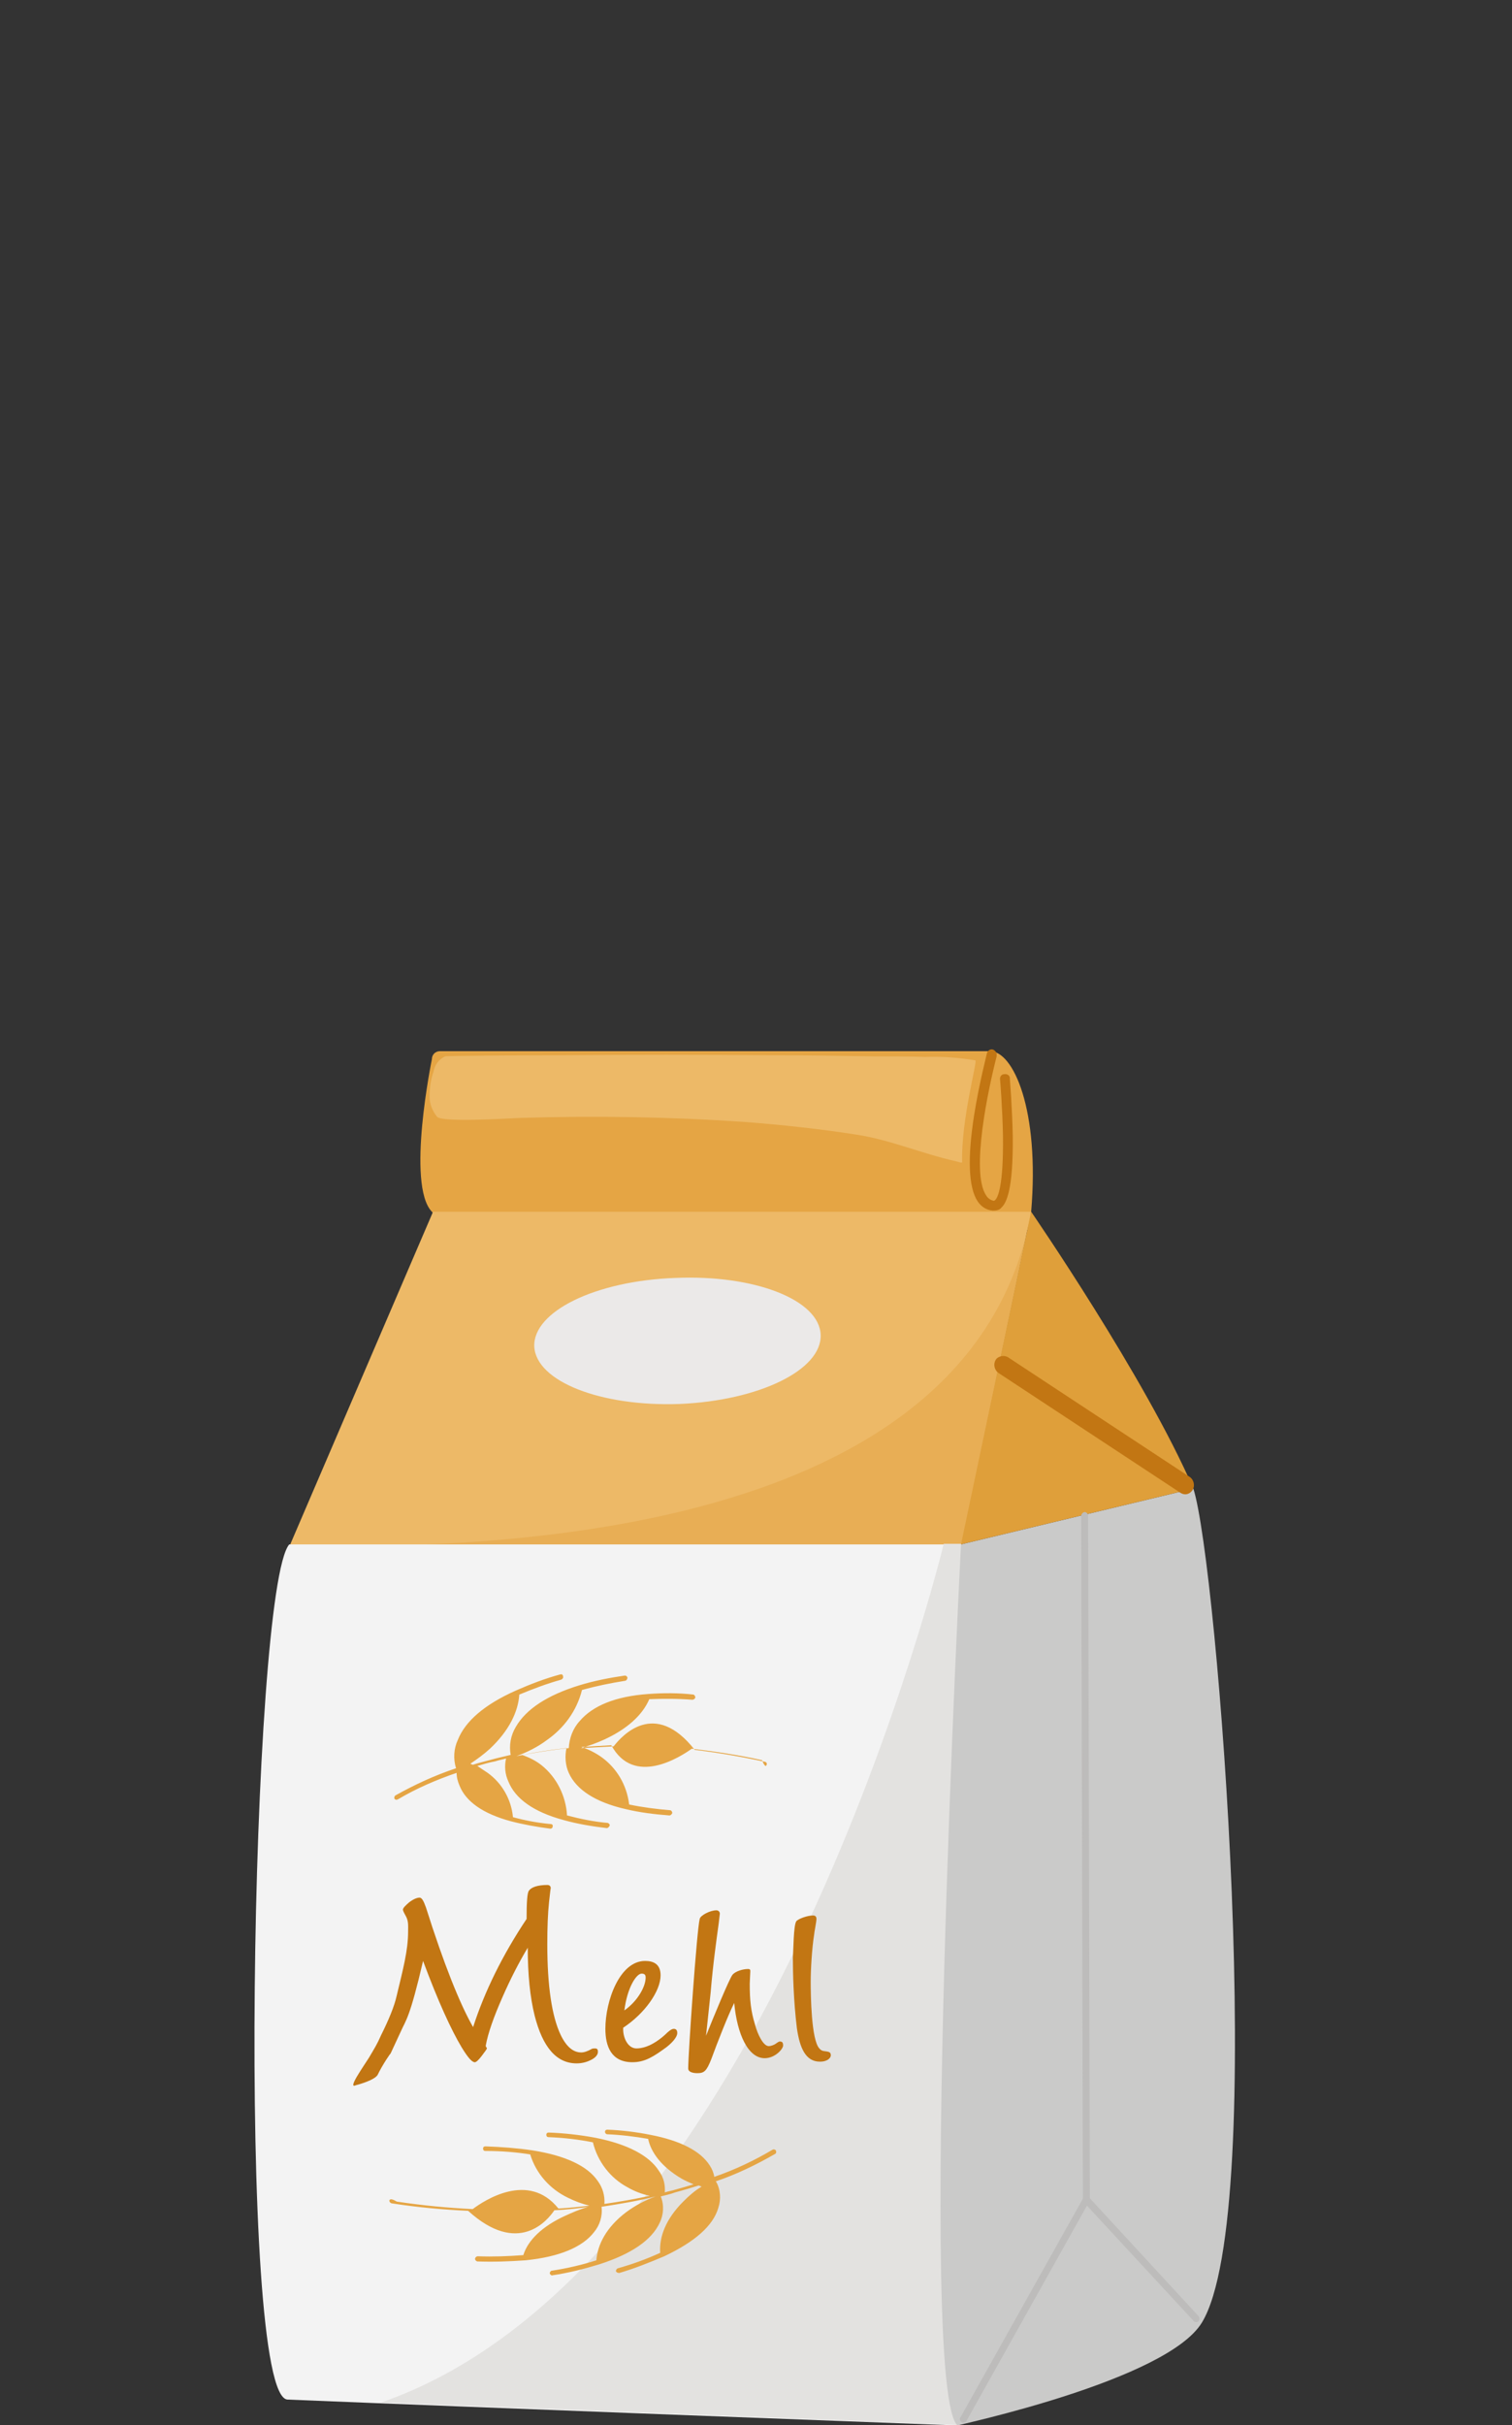 <?xml version="1.0" encoding="utf-8"?>
<!-- Generator: Adobe Illustrator 26.3.1, SVG Export Plug-In . SVG Version: 6.00 Build 0)  -->
<svg version="1.1" id="Ebene_1" xmlns="http://www.w3.org/2000/svg" xmlns:xlink="http://www.w3.org/1999/xlink" x="0px" y="0px"
	 viewBox="0 0 262.9 421.4" style="enable-background:new 0 0 262.9 421.4;" xml:space="preserve">
<rect x="0" y="0" width="262.9" height="421.4" fill="#333333" stroke="none"/>
<style type="text/css">
	.st0{clip-path:url(#SVGID_00000129201955881169645450000005565314088732170657_);}
	.st1{fill:#C5B39C;}
	.st2{fill:#E3D1B3;}
	.st3{fill:#B98818;}
	.st4{fill:#F6C038;}
	.st5{opacity:0.4;}
	.st6{clip-path:url(#SVGID_00000034084345114342855430000015539205977330894264_);}
	.st7{clip-path:url(#SVGID_00000010274901611806353540000000625929279091964546_);}
	.st8{clip-path:url(#SVGID_00000148660633212476888870000017677830482654377858_);}
	.st9{clip-path:url(#SVGID_00000085934157920121511480000011711748135211044004_);}
	.st10{fill:#DFA92A;}
	.st11{opacity:0.35;}
	.st12{clip-path:url(#SVGID_00000173142550441283428680000013237486539774796423_);}
	.st13{opacity:0.28;}
	.st14{clip-path:url(#SVGID_00000079486759405974257530000004125391441226877880_);}
	.st15{fill:#E9AD23;}
	.st16{opacity:0.6;}
	.st17{clip-path:url(#SVGID_00000123406604136607591590000001018614636834340271_);}
	.st18{clip-path:url(#SVGID_00000042736158925059696270000007013308136845870779_);}
	.st19{clip-path:url(#SVGID_00000049911117678482051030000011033736064883971262_);}
	.st20{clip-path:url(#SVGID_00000006670810004897883910000011184200171663106200_);}
	.st21{clip-path:url(#SVGID_00000051345993990626240210000001146132208100144294_);}
	.st22{clip-path:url(#SVGID_00000080926455667175984800000007732056994444464001_);}
	.st23{clip-path:url(#SVGID_00000040563596136105836970000012409801217808224397_);}
	.st24{clip-path:url(#SVGID_00000178184476840620881140000002494284239515108241_);}
	.st25{clip-path:url(#SVGID_00000114063181310441563260000004116530474063884472_);}
	.st26{clip-path:url(#SVGID_00000062875645289342900020000005064205897567602830_);}
	.st27{clip-path:url(#SVGID_00000179638017635285742400000006763615763825657494_);}
	.st28{clip-path:url(#SVGID_00000052085463038255882670000001139655228618480528_);}
	.st29{clip-path:url(#SVGID_00000119797706318821021230000005361874170517241017_);}
	.st30{clip-path:url(#SVGID_00000146471294050727780660000014577540973467802535_);}
	.st31{clip-path:url(#SVGID_00000011011407829381325680000013716055724451751568_);}
	.st32{clip-path:url(#SVGID_00000171686452089444993030000003070030820613641913_);}
	.st33{clip-path:url(#SVGID_00000058581262986980596400000001254955738514810253_);}
	.st34{clip-path:url(#SVGID_00000026842711092504468030000012312157788344610716_);}
	.st35{clip-path:url(#SVGID_00000145054487419954821770000012715747120519132060_);}
	.st36{clip-path:url(#SVGID_00000114755421542001700390000010985715666203598271_);}
	.st37{opacity:0.37;}
	.st38{clip-path:url(#SVGID_00000037674046972802825440000010307826559162359476_);}
	.st39{enable-background:new    ;}
	.st40{fill:#7A6A59;}
	.st41{fill:#BDBCBB;}
	.st42{fill:#E5A544;}
	.st43{fill:#EDB967;}
	.st44{fill:#E8AE55;}
	.st45{fill:#F3F3F3;}
	.st46{fill:#E3E2E0;}
	.st47{fill:#CACAC9;}
	.st48{fill:#DF9F3A;}
	.st49{fill:#C27613;}
	.st50{fill:#EBE9E8;}
	.st51{fill:#222D78;}
	.st52{fill:#4E589F;}
	.st53{fill:#ECECED;}
	.st54{fill:#1A204D;}
	.st55{fill:#333A8D;}
	.st56{fill:#7077B3;}
	.st57{fill:#F8B143;}
	.st58{fill:#DE8F18;}
	.st59{fill:#FCCE90;}
	.st60{fill:#F7F4EE;}
	.st61{fill:#E9E2DA;}
	.st62{fill:#FFFFFF;}
	.st63{clip-path:url(#SVGID_00000123425773213020882210000010976069914552862627_);}
	.st64{fill:#E6E5E6;}
	.st65{fill:#CCCCCB;}
	.st66{fill:#FEE3B1;}
	.st67{opacity:0.77;}
	.st68{clip-path:url(#SVGID_00000013192842693498223630000001814795323373409450_);}
	.st69{fill:#828281;}
	.st70{fill:#A4A4A4;}
	.st71{fill:#F39505;}
	.st72{fill:#727271;}
	.st73{fill:#BBBBBB;}
	.st74{fill:#B9C0B4;}
	.st75{fill:#A4A8A2;}
	.st76{fill:#979896;}
	.st77{fill:#D0D1D0;}
	.st78{fill:#649435;}
	.st79{fill:#659734;}
	.st80{fill:#96C26F;}
	.st81{fill:#759E57;}
	.st82{fill:#4D7B32;}
	.st83{fill:#4E7B37;}
	.st84{fill:#C3CBBE;}
	.st85{fill:#E1E1E1;}
	.st86{fill:#909690;}
	.st87{opacity:0.65;}
	.st88{clip-path:url(#SVGID_00000047025714415967029720000009008431007979058077_);}
	.st89{opacity:0.63;}
	.st90{clip-path:url(#SVGID_00000060715230802574018980000012899800638115438991_);}
	.st91{fill:none;stroke:#A4A4A4;stroke-width:1.5;stroke-linecap:round;stroke-dasharray:5.771,9.8;}
	.st92{fill:#39481F;}
	.st93{fill:#447933;}
	.st94{fill:#4E8132;}
	.st95{fill:#608E45;}
	.st96{fill:#3A6625;}
	.st97{fill:#659446;}
	.st98{fill:#659246;}
	.st99{fill:#7CB650;}
	.st100{fill:#6E9F51;}
	.st101{fill:#6BA051;}
	.st102{fill:#72A051;}
	.st103{fill:#83B650;}
	.st104{fill:#4E7C3E;}
	.st105{fill:#84BA46;}
	.st106{fill:#87BB44;}
	.st107{fill:#6D6A29;}
	.st108{fill:#547D27;}
	.st109{fill:#36511F;}
	.st110{fill:#2E2E2E;}
	.st111{fill:#6B4032;}
	.st112{fill:#398B2C;}
	.st113{fill:#3A8B2C;}
	.st114{fill:#368C2D;}
	.st115{fill:#378C2D;}
	.st116{fill:#4C7126;}
	.st117{fill:#347329;}
	.st118{fill:#387529;}
	.st119{fill:#357329;}
	.st120{fill:#367228;}
	.st121{fill:#5E9D42;}
	.st122{fill:#5D9D42;}
	.st123{fill:#5D9B45;}
	.st124{fill:#5E9B41;}
	.st125{fill:#65A825;}
	.st126{fill:#6AA525;}
	.st127{fill:#64A925;}
	.st128{fill:#3D5520;}
	.st129{fill:none;}
	.st130{fill:#9E7B5D;}
	.st131{fill:#FEEFE2;}
	.st132{fill:#AE191E;}
	.st133{fill:#AA8768;}
	.st134{fill:#F5D8BE;}
	.st135{fill:#C8AAA0;}
	.st136{clip-path:url(#SVGID_00000102546741514986100920000011941791335745901459_);}
	.st137{fill:#C3C6C1;}
	.st138{clip-path:url(#SVGID_00000154388421080117708360000012591656724733335978_);}
	.st139{fill:#B6A496;}
	.st140{fill:#847263;}
	.st141{fill:#FBFBFA;}
	.st142{fill:#F9B648;}
	.st143{fill:#F8D8A9;}
	.st144{fill:#DDDDDD;}
	.st145{fill:#D8D8D8;}
	.st146{fill:#EFEFEF;}
	.st147{fill:#D89432;}
	.st148{fill:#D8C29F;}
	.st149{fill:#E8D9C2;}
</style>
<g id="Gruppe_7275" transform="translate(5389.261 7457.64)">
	<path id="Pfad_12112" class="st41" d="M-5200.4-7072.8c-0.3,0-0.6-0.3-0.6-0.6l-0.3-118.7c0-0.3,0.2-0.6,0.5-0.7
		c0.3,0,0.6,0.2,0.7,0.5c0,0.1,0,0.1,0,0.2l0.3,118.7C-5199.8-7073.1-5200-7072.8-5200.4-7072.8
		C-5200.4-7072.8-5200.4-7072.8-5200.4-7072.8L-5200.4-7072.8z"/>
	<g id="Gruppe_7132" transform="translate(-5084.467 -6774.882)">
		<g id="Gruppe_7269">
			<path id="Pfad_11766" class="st42" d="M-125.5-472.2c-2.2,26.7-85.9,19-104.2,0c-4.5-4.7,0-26.5,0-26.5c0-0.8,0.6-1.4,1.4-1.4
				h95.6C-128.6-500.2-124-489.9-125.5-472.2"/>
			<path id="Pfad_11767" class="st43" d="M-125.5-472.2h-104l-25,58.2h116.8L-125.5-472.2z"/>
			<path id="Pfad_11768" class="st44" d="M-254.5-414h116.8l12.2-58.2C-136.8-409.2-238.8-414.5-254.5-414"/>
			<path id="Pfad_11769" class="st45" d="M-137.7-366.9v-47.5h-116.8c-6.7,7.8-9.2,148.2-0.3,148.6c31.5,1.3,116.6,4.5,116.6,4.5
				C-137.5-267.1-137.7-366.9-137.7-366.9"/>
			<path id="Pfad_11770" class="st46" d="M-138.3-261.4l0.6-153.1h-3c0,0-30.4,125.9-97.8,149.2L-138.3-261.4z"/>
			<path id="Pfad_11771" class="st47" d="M-95.8-279.2c11.6-19.1,2.7-131.9-1.5-144.9l-40.4,9.7c0,0-7.6,147-0.6,153.1
				C-138.3-261.4-101.9-269.1-95.8-279.2"/>
			<path id="Pfad_11772" class="st48" d="M-125.5-472.2c0,0,19.9,28.9,28.2,48.1l-40.4,9.7L-125.5-472.2z"/>
			<path id="Pfad_11773" class="st49" d="M-98.7-423.1c-0.3,0-0.6-0.1-0.9-0.3l-31.6-20.8c-0.7-0.5-0.9-1.5-0.5-2.2
				c0.2-0.4,0.6-0.6,1-0.7c0.4-0.1,0.9,0,1.2,0.2l31.6,20.8c0.7,0.5,0.9,1.5,0.5,2.2C-97.7-423.4-98.2-423.1-98.7-423.1"/>
			<path id="Pfad_11774" class="st41" d="M-137.3-261.8c-0.1,0-0.2,0-0.3-0.1c-0.3-0.2-0.4-0.6-0.2-0.8l21.4-38.2
				c0.1-0.2,0.3-0.3,0.4-0.3c0.2,0,0.4,0,0.5,0.2l19.1,20.7c0.2,0.2,0.2,0.6,0,0.9c-0.2,0.2-0.6,0.2-0.8,0c0,0,0,0,0,0l-18.6-20.1
				l-21,37.5C-136.9-261.9-137.1-261.8-137.3-261.8"/>
			<path id="Pfad_11775" class="st41" d="M-115.9-300c-0.3,0-0.6-0.3-0.6-0.6l-0.3-118.7c0-0.3,0.2-0.6,0.5-0.7s0.6,0.2,0.7,0.5
				c0,0.1,0,0.1,0,0.2l0.1,35.1l0.2,83.6C-115.3-300.2-115.6-300-115.9-300C-115.9-300-115.9-300-115.9-300L-115.9-300z"/>
			<path id="Pfad_11776" class="st42" d="M-171.5-376.1c0.1-0.2,0-0.4-0.2-0.5c0,0,0,0,0,0c-4.1-0.9-8.2-1.6-12.3-2.1
				c-7-8.9-12.7-2.4-14.1-0.6c0,0,0,0-0.1,0c-1.9,0.1-3.7,0.2-5.6,0.3c1.4-0.4,2.8-0.9,4.1-1.5c3.9-1.8,6.6-4.2,7.8-7
				c2.5-0.1,5-0.1,7.5,0.1c0.2,0,0.5-0.2,0.5-0.4c0-0.2-0.1-0.4-0.3-0.5c0,0,0,0,0,0c-2.6-0.3-5.3-0.3-7.9-0.1
				c-5.6,0.4-9.6,2-11.9,4.7c-1.2,1.3-1.8,3-1.9,4.7v0v0l0,0v0l0,0l0,0v0c-3,0.3-6.1,0.8-9.1,1.4c1.9-0.7,3.7-1.6,5.3-2.8
				c3-2.1,5.2-5.1,6.1-8.7c2.5-0.7,5-1.2,7.5-1.6c0.2,0,0.4-0.3,0.4-0.5c0-0.2-0.2-0.4-0.4-0.4c0,0,0,0-0.1,0
				c-2.7,0.4-5.3,0.9-7.9,1.7c-5.5,1.7-9.2,4.1-11,7.2c-0.9,1.5-1.2,3.2-0.9,4.9l0,0l0,0l0,0l0,0l0,0l0,0l0,0l0,0l0,0l0,0h0
				c0,0,0,0-0.1,0l0,0c-0.8,0.2-1.7,0.4-2.5,0.6c-1.4,0.4-2.8,0.7-4,1.1c-0.1-0.1-0.3-0.1-0.4-0.2c1.2-0.8,2.3-1.6,3.4-2.6
				c3.3-3.1,4.9-6.4,5.1-9.4c2.4-1,4.8-1.9,7.3-2.6c0.2-0.1,0.4-0.3,0.3-0.6c0-0.2-0.2-0.4-0.4-0.3c0,0,0,0-0.1,0
				c-2.6,0.7-5.2,1.7-7.7,2.8c-5.4,2.4-8.8,5.3-10.1,8.6c-0.7,1.5-0.8,3.3-0.3,4.9l0,0l0,0l0,0l0,0l0,0l0,0l0,0c0,0,0,0,0,0l0,0
				c-3.6,1.2-7.1,2.8-10.5,4.7c-0.2,0.1-0.3,0.4-0.2,0.6c0,0,0.1,0.1,0.1,0.1c0.1,0.1,0.3,0.1,0.5,0c3.2-1.9,6.7-3.4,10.2-4.6
				c0,0.8,0.2,1.5,0.5,2.2c1.1,2.8,4.1,4.9,8.9,6.2c2.3,0.6,4.6,1,6.9,1.3c0.2,0,0.4-0.1,0.4-0.4c0.1-0.2-0.1-0.4-0.3-0.4
				c0,0,0,0,0,0c-2.2-0.2-4.4-0.6-6.6-1.2c-0.3-3.1-1.9-5.9-4.4-7.7c-0.6-0.4-1.2-0.8-1.8-1.2c1-0.3,2-0.6,3.1-0.8
				c0.6-0.2,1.2-0.3,1.9-0.5c-0.3,1.3-0.2,2.7,0.4,4c1.2,3,4.4,5.3,9.6,6.7c2.5,0.7,5,1.1,7.5,1.4c0.2,0,0.4-0.2,0.5-0.4
				c0.1-0.2-0.1-0.4-0.3-0.5c0,0,0,0,0,0c-2.4-0.2-4.8-0.7-7.1-1.3c-0.2-3.4-1.8-6.6-4.4-8.7c-1-0.8-2.2-1.4-3.4-1.8
				c2.3-0.5,4.9-0.9,7.7-1.2c-0.3,1.4-0.2,3,0.4,4.3c1.3,2.9,4.6,5.1,9.9,6.3c2.5,0.6,5,0.9,7.6,1.1c0.2,0,0.4-0.2,0.5-0.4
				c0-0.2-0.1-0.4-0.3-0.5c0,0,0,0,0,0c-2.4-0.2-4.8-0.5-7.2-1c-0.4-3.4-2.2-6.4-4.9-8.3c-1-0.7-2.2-1.3-3.4-1.7
				c1.7-0.1,3.4-0.2,5.2-0.3c3.9,7.2,11.9,2.1,14,0.6c4.1,0.5,8.2,1.1,12.2,2C-171.8-375.7-171.6-375.8-171.5-376.1"/>
			<path id="Pfad_11777" class="st42" d="M-237.1-300.4c0,0.2,0.1,0.4,0.4,0.5c0,0,0,0,0,0c4.5,0.7,8.9,1.1,13.3,1.3
				c8.7,7.9,13.8,1.7,15-0.1c0,0,0,0,0.1,0c2-0.1,3.9-0.3,5.8-0.6c-1.4,0.4-2.8,1-4.1,1.6c-3.9,1.8-6.4,4.2-7.2,6.8
				c-2.6,0.2-5.3,0.3-7.9,0.2c-0.2,0-0.4,0.1-0.5,0.4c0,0.2,0.1,0.4,0.4,0.5c0,0,0,0,0,0c2.8,0.1,5.6,0,8.4-0.2
				c5.9-0.6,9.9-2.3,11.9-4.9c1-1.2,1.5-2.8,1.3-4.4l0,0l0,0l0,0l0,0l0,0l0,0l0,0c3.2-0.5,6.3-1,9.4-1.8c-1.9,0.7-3.6,1.6-5.2,2.8
				c-3.4,2.6-4.9,5.6-5.1,8.3c-2.5,0.8-5.1,1.4-7.7,1.8c-0.2,0-0.4,0.2-0.4,0.5c0,0,0,0,0,0c0.1,0.2,0.3,0.4,0.5,0.3
				c2.7-0.4,5.5-1.1,8.1-1.9c5.6-1.8,9.1-4.2,10.5-7.2c0.7-1.4,0.8-3.1,0.2-4.6l0,0l0,0l0,0l0,0l0,0l0,0c0,0,0,0,0,0l0,0l-0.1,0l0,0
				h0c0,0,0,0,0.1,0l0,0c0.8-0.2,1.7-0.4,2.5-0.7c1.5-0.4,2.8-0.8,4.1-1.2c0.2,0.1,0.3,0.1,0.5,0.2c-1.2,0.7-2.2,1.6-3.2,2.6
				c-3,3-4.2,6.1-4,8.9c-2.4,1.1-4.9,2-7.4,2.7c-0.2,0.1-0.3,0.3-0.3,0.5c0,0,0,0,0,0c0.1,0.2,0.3,0.3,0.6,0.3
				c2.7-0.8,5.2-1.8,7.8-2.9c5.3-2.5,8.5-5.3,9.4-8.4c0.5-1.5,0.4-3.2-0.4-4.6l0,0l0,0l0,0l0,0l0,0l0,0l0,0l-0.1,0l0,0
				c3.6-1.2,7.1-2.9,10.4-4.8c0.2-0.1,0.2-0.4,0.1-0.6c0,0,0,0,0,0c0,0-0.1-0.1-0.1-0.1c-0.2-0.1-0.3-0.1-0.5,0
				c-3.2,1.9-6.6,3.5-10.1,4.7c-0.1-0.7-0.4-1.4-0.8-2c-1.6-2.5-5.1-4.3-10.3-5.3c-2.5-0.5-5-0.8-7.5-0.9c-0.2,0-0.4,0.1-0.4,0.4
				c0,0.2,0.2,0.4,0.4,0.4c0,0,0,0,0,0c2.4,0.1,4.8,0.4,7.1,0.8c0.5,2.4,2.4,4.9,5.8,6.9c0.7,0.4,1.4,0.7,2.1,1
				c-1,0.3-2,0.6-3.1,0.9c-0.6,0.2-1.3,0.3-1.9,0.5c0.1-1.3-0.2-2.6-1-3.7c-1.7-2.7-5.5-4.7-11.1-5.8c-2.7-0.5-5.4-0.8-8.1-0.9
				c-0.2,0-0.4,0.1-0.4,0.4c0,0.2,0.1,0.4,0.4,0.4c0,0,0,0,0,0c2.6,0.1,5.2,0.4,7.7,0.9c0.8,3.3,3,6.2,6,7.8
				c1.2,0.7,2.5,1.2,3.9,1.5c-2.4,0.5-5,1-7.9,1.4c0.1-1.4-0.3-2.8-1.1-3.9c-1.8-2.7-5.7-4.5-11.4-5.4c-2.7-0.4-5.4-0.6-8.2-0.7
				c-0.2,0-0.4,0.1-0.4,0.4c0,0.2,0.1,0.4,0.4,0.4c0,0,0,0,0.1,0c2.6,0,5.2,0.2,7.7,0.6c1,3.3,3.4,6,6.5,7.5
				c1.2,0.6,2.5,1.1,3.8,1.4c-1.7,0.2-3.5,0.4-5.4,0.5c-5.2-6.5-12.9-1.4-14.9,0.1c-4.2-0.2-8.5-0.6-13.2-1.3
				C-236.8-300.8-237-300.6-237.1-300.4"/>
			<path id="Pfad_11778" class="st49" d="M-132-472.4c-0.1,0-0.2,0-0.2,0c-1.1-0.1-2-0.7-2.6-1.6c-1.6-2.4-1.8-7.5-0.6-15.1
				c0.9-5.6,2.2-10.5,2.2-10.6c0.1-0.5,0.6-0.8,1-0.7s0.8,0.6,0.7,1c0,0.1,0,0.1,0,0.2c-1.4,5.4-4.6,20.2-1.8,24.2
				c0.3,0.5,0.8,0.8,1.3,0.9c0,0,0.1,0,0.2-0.1c0.5-0.4,1.5-2.4,1.4-11.2c-0.1-5-0.5-9.7-0.5-9.7c-0.1-0.5,0.2-1,0.7-1
				c0.5-0.1,1,0.2,1,0.7c0,0.1,0,0.1,0,0.2c0,0,0.4,4.8,0.5,9.8c0.1,9.4-1.1,11.7-2,12.5C-130.9-472.6-131.4-472.4-132-472.4"/>
			<path id="Pfad_11784" class="st43" d="M-135.2-498.5c-2.9-0.5-5.8-0.7-8.7-0.6c-3-0.1-6-0.1-9-0.1c-6-0.1-12-0.2-18-0.2
				c-12-0.1-24-0.1-36.1,0c-6.7,0-20.3,0.1-20.4,0.2c-1.1,0.5-1.8,1.5-2,2.6c-0.5,1.4-0.7,2.9-0.7,4.4c0,1.3,0.5,2.5,1.3,3.5
				c0.9,1,12.1,0.3,14.4,0.2c13-0.4,26.1-0.2,39.1,0.7c6.5,0.5,13,1.2,19.4,2.2c5.9,0.9,11.4,3.3,17.2,4.6c0.1,0,1.2,0.4,1.2,0.2
				C-137.7-488.2-134.8-498.4-135.2-498.5"/>
			<path id="Pfad_11785" class="st50" d="M-162.1-450.8c0.2,6.1-10.7,11.4-24.5,12c-13.7,0.5-25-3.9-25.3-10
				c-0.2-6.1,10.7-11.4,24.5-11.9C-173.6-461.3-162.3-456.9-162.1-450.8"/>
		</g>
	</g>
	<g class="st39">
		<path class="st49" d="M-5321.4-7100.7c0.3-0.6-1.4,1.9-2.2,3.6c-0.6,1-3.8,1.8-3.8,1.8c-1.5,0.7,1.3-3.2,2.3-4.8
			c1-1.7,1.4-2.3,2.1-3.9c1.3-2.6,2.3-5,2.7-6.8c1.1-4.6,2-7.9,2-11.2c0-1,0.1-1.8-0.4-2.7c-0.4-0.7-0.5-1-0.5-1.1
			c0-0.3,0.4-0.7,1.1-1.3c0.8-0.6,1.4-0.8,1.8-0.8c0.4,0,0.7,0.6,1.1,1.7c3.1,9.8,5.9,16.8,8.2,20.8c2-6.2,5.1-12.5,9.3-18.8
			c0-2.8,0.1-4.5,0.4-4.9c0.4-0.6,1.5-1,3.2-1c0.4,0,0.6,0.2,0.6,0.6c0-0.2-0.1,0.5-0.3,2.4c-0.2,1.9-0.3,4.3-0.3,7.3
			c0,7.3,0.8,12.5,2.3,15.7c1,2.1,2.2,3.1,3.6,3.1c0.5,0,1.1-0.2,1.8-0.6c0.2-0.1,0.3-0.1,0.6-0.1c0.4,0,0.5,0.2,0.5,0.6
			c0,0.5-0.4,1-1.2,1.4c-0.8,0.4-1.6,0.6-2.5,0.6c-3.5,0-5.9-2.8-7.3-8.3c-0.8-3.2-1.2-7.2-1.2-11.8c-1.5,2.5-3,5.4-4.4,8.6
			c-1.5,3.4-2.5,6.2-2.9,8.4c0,0.1,0,0.2,0.1,0.3c0.1,0.1,0.1,0.2,0.1,0.2c0,0.1-0.3,0.5-0.9,1.3s-1,1.1-1.2,1.1
			c-0.5,0-1.2-0.8-2.3-2.6c-1.8-3-4.1-8-6.7-15c-2.3,9.9-3,10.3-3.8,12.1L-5321.4-7100.7z"/>
		<path class="st49" d="M-5278.6-7101.7c2,0,3.9-1.4,5-2.4c0.6-0.6,1.1-1,1.5-1c0.5,0,0.6,0.4,0.6,0.7c0,0.8-1,1.8-1.9,2.5
			c-2.2,1.6-3.7,2.6-5.9,2.6c-3.7,0-4.7-2.8-4.7-5.8c0-4.9,2.5-11.8,6.9-11.8c1.4,0,2.7,0.5,2.7,2.5c0,2.7-2.7,6.6-6.5,9.1
			C-5281-7103.6-5280.1-7101.7-5278.6-7101.7z M-5277-7114c0-0.4-0.1-0.7-0.7-0.7c-0.9,0-2.5,2.4-3,6.4
			C-5278.3-7110-5277-7112.5-5277-7114z"/>
		<path class="st49" d="M-5261.9-7114.5c0.5-0.6,1.8-1,2.7-1c0.4,0,0.4,0.2,0.4,0.4c0,0.2-0.1,1.8-0.1,2.2c0,2.9,0.2,4.7,0.9,7
			c0.5,1.9,1.5,3.8,2.4,3.8c0.4,0,0.9-0.2,1.2-0.4c0.4-0.3,0.6-0.4,0.7-0.4c0.4,0,0.6,0.1,0.6,0.7c0,0.6-1.4,2.2-3.2,2.2
			c-2.9,0-4.8-4.2-5.3-9.6c-1.1,2.2-2.9,6.8-4,9.8c-0.8,2-1.2,2.4-2.4,2.4c-1,0-1.6-0.3-1.6-0.8c0-2.6,1.5-24.1,2-26
			c0.1-0.6,1.8-1.5,2.9-1.5c0.3,0,0.6,0.2,0.6,0.6l-0.2,1.7c-0.3,2.2-1,7.1-1.4,12c-0.2,1.8-0.5,4.8-0.8,7.5
			C-5265.3-7106.9-5262.5-7113.7-5261.9-7114.5z"/>
		<path class="st49" d="M-5250.8-7123.8c0.3-0.4,1.9-1,2.9-1c0.4,0,0.6,0.2,0.6,0.6c0,0.5-0.4,2.4-0.4,2.7c-0.4,2.5-0.6,6.2-0.6,8.2
			c0,2.4,0.1,10.1,1.5,11.6c0.5,0.6,0.9,0.4,1.6,0.6c0.3,0.1,0.4,0.3,0.4,0.6c0,0.4-0.5,1.1-1.9,1.1c-2.5,0-3.5-2.4-4-5.8
			c-0.6-4.9-0.7-9.7-0.7-12.3C-5251.3-7118.7-5251.3-7123.1-5250.8-7123.8z"/>
	</g>
</g>
</svg>
